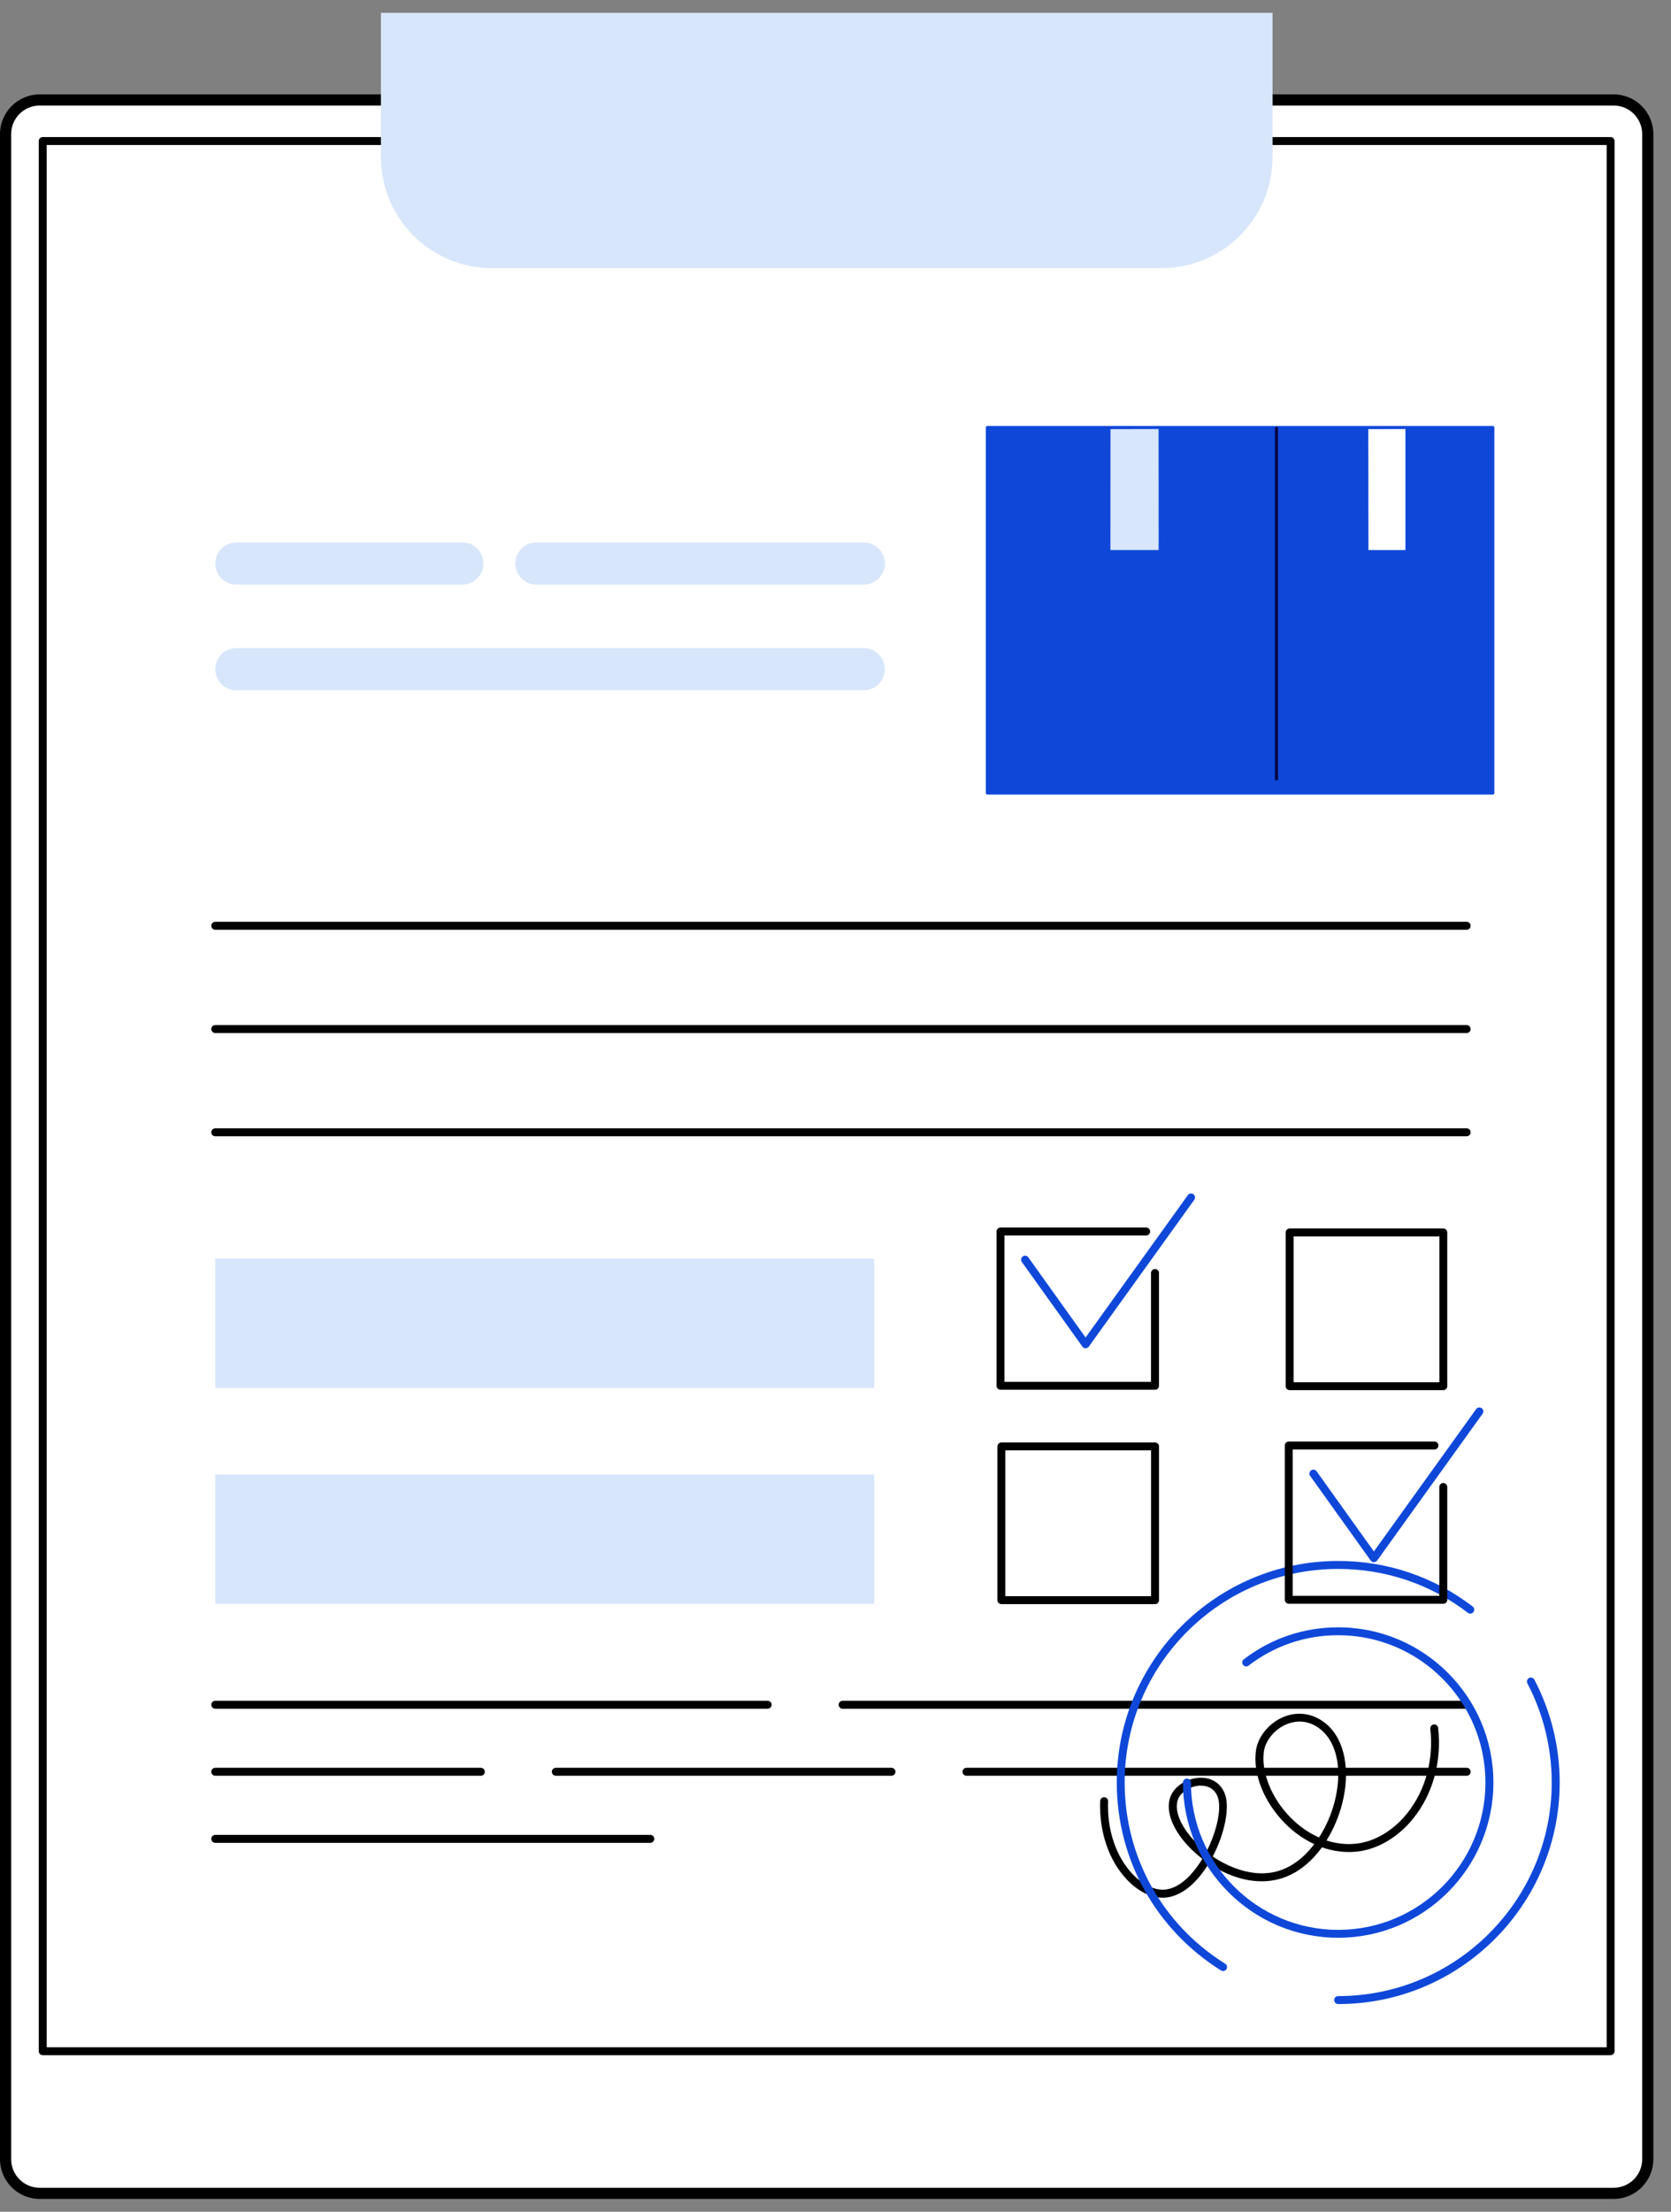 <svg width="65" height="86" viewBox="0 0 65 86" fill="none" xmlns="http://www.w3.org/2000/svg">
<rect x="0" y="0" width="65" height="86" fill="#808080" stroke="none"/>
<g clip-path="url(#clip0_6763_1123)">
<path d="M62.767 3.886H1.544C0.81 3.886 0.216 4.481 0.216 5.214V83.954C0.216 84.688 0.81 85.282 1.544 85.282H62.767C63.501 85.282 64.095 84.688 64.095 83.954V5.214C64.095 4.481 63.501 3.886 62.767 3.886Z" fill="white"/>
<path d="M62.769 85.5H1.544C0.693 85.5 0 84.806 0 83.956V5.214C0 4.364 0.693 3.67 1.544 3.67H62.769C63.622 3.67 64.313 4.364 64.313 5.214V83.956C64.313 84.806 63.62 85.5 62.769 85.5ZM1.544 4.104C0.931 4.104 0.434 4.601 0.434 5.214V83.956C0.434 84.569 0.931 85.066 1.544 85.066H62.769C63.382 85.066 63.879 84.569 63.879 83.956V5.214C63.879 4.601 63.382 4.104 62.769 4.104H1.544Z" fill="black"/>
<path d="M62.649 5.485H1.662V79.756H62.649V5.485Z" fill="white"/>
<path d="M62.649 79.911H1.662C1.577 79.911 1.507 79.841 1.507 79.756V5.485C1.507 5.4 1.577 5.33 1.662 5.33H62.649C62.734 5.33 62.804 5.4 62.804 5.485V79.756C62.804 79.841 62.734 79.911 62.649 79.911ZM1.816 79.604H62.497V5.639H1.816V79.604Z" fill="black"/>
<path d="M57.052 36.152H8.373C8.288 36.152 8.218 36.082 8.218 35.997C8.218 35.912 8.288 35.842 8.373 35.842H57.052C57.137 35.842 57.206 35.912 57.206 35.997C57.206 36.082 57.137 36.152 57.052 36.152Z" fill="black"/>
<path d="M57.052 40.166H8.373C8.288 40.166 8.218 40.096 8.218 40.011C8.218 39.926 8.288 39.857 8.373 39.857H57.052C57.137 39.857 57.206 39.926 57.206 40.011C57.206 40.096 57.137 40.166 57.052 40.166Z" fill="black"/>
<path d="M57.052 44.181H8.373C8.288 44.181 8.218 44.111 8.218 44.026C8.218 43.941 8.288 43.871 8.373 43.871H57.052C57.137 43.871 57.206 43.941 57.206 44.026C57.206 44.111 57.137 44.181 57.052 44.181Z" fill="black"/>
<path d="M57.052 66.44H32.778C32.693 66.44 32.623 66.37 32.623 66.285C32.623 66.2 32.693 66.13 32.778 66.13H57.052C57.137 66.13 57.207 66.2 57.207 66.285C57.207 66.37 57.137 66.44 57.052 66.44Z" fill="black"/>
<path d="M29.86 66.44H8.373C8.288 66.44 8.218 66.37 8.218 66.285C8.218 66.2 8.288 66.13 8.373 66.13H29.86C29.945 66.13 30.015 66.2 30.015 66.285C30.015 66.37 29.945 66.44 29.86 66.44Z" fill="black"/>
<path d="M57.052 69.046H37.595C37.51 69.046 37.44 68.976 37.44 68.891C37.44 68.806 37.51 68.736 37.595 68.736H57.052C57.137 68.736 57.207 68.806 57.207 68.891C57.207 68.976 57.137 69.046 57.052 69.046Z" fill="black"/>
<path d="M34.677 69.046H21.622C21.537 69.046 21.467 68.976 21.467 68.891C21.467 68.806 21.537 68.736 21.622 68.736H34.677C34.762 68.736 34.832 68.806 34.832 68.891C34.832 68.976 34.762 69.046 34.677 69.046Z" fill="black"/>
<path d="M18.704 69.046H8.373C8.288 69.046 8.218 68.976 8.218 68.891C8.218 68.806 8.288 68.736 8.373 68.736H18.704C18.79 68.736 18.859 68.806 18.859 68.891C18.859 68.976 18.79 69.046 18.704 69.046Z" fill="black"/>
<path d="M25.296 71.654H8.373C8.288 71.654 8.218 71.584 8.218 71.499C8.218 71.414 8.288 71.344 8.373 71.344H25.296C25.381 71.344 25.451 71.414 25.451 71.499C25.451 71.584 25.381 71.654 25.296 71.654Z" fill="black"/>
<path d="M38.406 30.836L58.07 30.836V16.623H38.406V30.836Z" fill="#0F48D9"/>
<path d="M58.07 30.895H38.406C38.373 30.895 38.347 30.869 38.347 30.836V16.623C38.347 16.59 38.373 16.564 38.406 16.564H58.07C58.103 16.564 58.129 16.59 58.129 16.623V30.836C58.129 30.869 58.103 30.895 58.07 30.895ZM38.463 30.779H58.011V16.682H38.463V30.779Z" fill="#0F48D9"/>
<path d="M49.653 30.35C49.62 30.35 49.594 30.323 49.594 30.291V16.654C49.594 16.621 49.62 16.595 49.653 16.595C49.686 16.595 49.712 16.621 49.712 16.654V30.291C49.712 30.323 49.686 30.35 49.653 30.35Z" fill="#020341"/>
<path d="M53.225 16.686L53.23 21.387H54.669V16.682L53.225 16.686Z" fill="white"/>
<path d="M43.197 16.686L43.194 21.387H45.07L45.067 16.682L43.197 16.686Z" fill="#D8E6FB"/>
<path d="M33.6 26.841H9.193C8.74 26.841 8.374 26.475 8.374 26.021C8.374 25.567 8.74 25.201 9.193 25.201H33.598C34.052 25.201 34.418 25.567 34.418 26.021C34.418 26.475 34.052 26.841 33.598 26.841H33.6Z" fill="#D8E6FB"/>
<path d="M17.987 22.731H9.195C8.742 22.731 8.375 22.364 8.375 21.911C8.375 21.457 8.742 21.091 9.195 21.091H17.987C18.441 21.091 18.807 21.457 18.807 21.911C18.807 22.364 18.441 22.731 17.987 22.731Z" fill="#D8E6FB"/>
<path d="M33.6 22.731H20.866C20.412 22.731 20.046 22.364 20.046 21.911C20.046 21.457 20.412 21.091 20.866 21.091H33.6C34.054 21.091 34.42 21.457 34.42 21.911C34.42 22.364 34.054 22.731 33.6 22.731Z" fill="#D8E6FB"/>
<path d="M45.231 73.786C45.231 73.786 45.211 73.786 45.2 73.786C44.736 73.775 44.25 73.524 43.829 73.077C43.129 72.334 42.752 71.222 42.795 70.029C42.798 69.944 42.87 69.878 42.955 69.881C43.04 69.883 43.107 69.955 43.103 70.04C43.061 71.152 43.408 72.181 44.051 72.866C44.409 73.245 44.83 73.468 45.205 73.476C45.214 73.476 45.22 73.476 45.229 73.476C45.863 73.476 46.38 72.859 46.633 72.489C46.681 72.419 46.727 72.347 46.77 72.275C46.55 72.105 46.35 71.922 46.177 71.732C45.593 71.087 45.351 70.421 45.512 69.907C45.645 69.484 46.136 69.148 46.655 69.124C47.108 69.102 47.468 69.32 47.636 69.724C47.854 70.247 47.645 71.287 47.174 72.186C47.87 72.654 48.746 72.964 49.557 72.792C50.185 72.659 50.717 72.242 51.123 71.704C50.711 71.514 50.321 71.237 49.974 70.886C49.171 70.068 48.74 68.998 48.851 68.093C48.918 67.526 49.379 66.97 49.967 66.743C50.534 66.525 51.134 66.636 51.611 67.05C52.313 67.659 52.542 68.847 52.205 70.147C52.087 70.602 51.886 71.102 51.6 71.562C51.975 71.684 52.361 71.728 52.743 71.688C53.467 71.614 54.195 71.182 54.738 70.506C55.447 69.623 55.774 68.426 55.637 67.22C55.628 67.135 55.687 67.059 55.772 67.05C55.857 67.039 55.933 67.1 55.942 67.186C56.09 68.472 55.739 69.754 54.978 70.701C54.383 71.442 53.58 71.913 52.774 71.996C52.322 72.042 51.862 71.983 51.422 71.828C50.981 72.436 50.382 72.936 49.618 73.095C48.72 73.284 47.776 72.966 47.019 72.458C46.975 72.528 46.932 72.598 46.886 72.665C46.391 73.391 45.802 73.788 45.224 73.788L45.231 73.786ZM46.714 69.429C46.699 69.429 46.685 69.429 46.672 69.429C46.284 69.447 45.905 69.695 45.811 69.996C45.685 70.397 45.909 70.969 46.411 71.523C46.559 71.686 46.733 71.847 46.928 72C47.342 71.195 47.538 70.275 47.357 69.841C47.211 69.493 46.908 69.431 46.716 69.431L46.714 69.429ZM50.554 66.939C50.362 66.939 50.198 66.985 50.083 67.028C49.596 67.216 49.217 67.67 49.16 68.127C49.062 68.93 49.47 69.929 50.198 70.668C50.532 71.008 50.911 71.27 51.308 71.446C51.587 71.017 51.79 70.533 51.912 70.068C52.22 68.882 52.03 67.814 51.415 67.281C51.112 67.018 50.809 66.939 50.554 66.939Z" fill="black"/>
<path d="M52.054 77.923C51.969 77.923 51.899 77.853 51.899 77.768C51.899 77.683 51.969 77.613 52.054 77.613C56.633 77.613 60.36 73.889 60.36 69.309C60.36 67.968 60.033 66.634 59.414 65.454C59.374 65.378 59.403 65.286 59.479 65.245C59.555 65.206 59.647 65.234 59.686 65.31C60.329 66.534 60.67 67.916 60.67 69.309C60.67 74.059 56.806 77.923 52.056 77.923H52.054Z" fill="#0F48D9"/>
<path d="M47.577 76.641C47.549 76.641 47.521 76.634 47.497 76.617C44.959 75.029 43.441 72.297 43.441 69.307C43.441 64.558 47.305 60.694 52.054 60.694C53.964 60.694 55.772 61.307 57.285 62.465C57.353 62.517 57.366 62.613 57.314 62.681C57.261 62.748 57.165 62.761 57.098 62.709C55.639 61.593 53.895 61.004 52.054 61.004C47.475 61.004 43.748 64.728 43.748 69.307C43.748 72.19 45.209 74.824 47.658 76.355C47.73 76.401 47.752 76.494 47.708 76.566C47.68 76.612 47.63 76.638 47.577 76.638V76.641Z" fill="#0F48D9"/>
<path d="M52.054 75.345C48.724 75.345 46.016 72.637 46.016 69.309C46.016 69.224 46.086 69.155 46.171 69.155C46.256 69.155 46.326 69.224 46.326 69.309C46.326 72.467 48.897 75.038 52.054 75.038C55.212 75.038 57.782 72.469 57.782 69.309C57.782 66.15 55.212 63.581 52.054 63.581C50.781 63.581 49.577 63.989 48.569 64.763C48.502 64.815 48.406 64.802 48.354 64.735C48.301 64.667 48.314 64.571 48.382 64.519C49.444 63.703 50.713 63.274 52.054 63.274C55.384 63.274 58.092 65.982 58.092 69.309C58.092 72.637 55.384 75.345 52.054 75.345Z" fill="#0F48D9"/>
<path d="M34.008 48.943H8.374V53.967H34.008V48.943Z" fill="#D8E6FB"/>
<path d="M34.008 57.334H8.374V62.358H34.008V57.334Z" fill="#D8E6FB"/>
<path d="M56.142 62.358H50.133C50.048 62.358 49.978 62.288 49.978 62.203V56.204C49.978 56.119 50.048 56.05 50.133 56.05H55.798C55.883 56.05 55.953 56.119 55.953 56.204C55.953 56.289 55.883 56.359 55.798 56.359H50.285V62.05H55.988V57.818C55.988 57.733 56.057 57.663 56.142 57.663C56.227 57.663 56.297 57.733 56.297 57.818V62.205C56.297 62.29 56.227 62.36 56.142 62.36V62.358Z" fill="black"/>
<path d="M53.443 60.744C53.393 60.744 53.347 60.72 53.319 60.679L50.964 57.388C50.914 57.319 50.931 57.223 50.999 57.173C51.069 57.122 51.164 57.14 51.215 57.208L53.443 60.324L57.42 54.789C57.471 54.719 57.567 54.704 57.636 54.754C57.706 54.804 57.721 54.9 57.671 54.97L53.568 60.679C53.539 60.718 53.491 60.742 53.443 60.742V60.744Z" fill="#0F48D9"/>
<path d="M44.93 62.373H38.953C38.868 62.373 38.798 62.303 38.798 62.218V56.242C38.798 56.156 38.868 56.087 38.953 56.087H44.93C45.015 56.087 45.085 56.156 45.085 56.242V62.218C45.085 62.303 45.015 62.373 44.93 62.373ZM39.106 62.064H44.775V56.394H39.106V62.064Z" fill="black"/>
<path d="M44.928 54.037H38.919C38.833 54.037 38.764 53.967 38.764 53.882V47.883C38.764 47.798 38.833 47.728 38.919 47.728H44.584C44.669 47.728 44.738 47.798 44.738 47.883C44.738 47.968 44.669 48.038 44.584 48.038H39.071V53.729H44.773V49.497C44.773 49.412 44.843 49.342 44.928 49.342C45.013 49.342 45.083 49.412 45.083 49.497V53.884C45.083 53.969 45.013 54.039 44.928 54.039V54.037Z" fill="black"/>
<path d="M42.228 52.425C42.178 52.425 42.132 52.401 42.104 52.36L39.749 49.07C39.699 49 39.716 48.904 39.784 48.854C39.854 48.804 39.95 48.821 40 48.889L42.228 52.005L46.206 46.47C46.256 46.401 46.352 46.385 46.422 46.435C46.491 46.486 46.507 46.582 46.456 46.651L42.353 52.36C42.324 52.399 42.276 52.423 42.228 52.423V52.425Z" fill="#0F48D9"/>
<path d="M56.142 54.052H50.166C50.081 54.052 50.011 53.982 50.011 53.897V47.92C50.011 47.835 50.081 47.766 50.166 47.766H56.142C56.227 47.766 56.297 47.835 56.297 47.92V53.897C56.297 53.982 56.227 54.052 56.142 54.052ZM50.32 53.745H55.99V48.075H50.32V53.745Z" fill="black"/>
<path d="M45.181 10.426H19.134C16.749 10.426 14.817 8.492 14.817 6.108V0.5H49.501V6.108C49.501 8.494 47.567 10.426 45.183 10.426H45.181Z" fill="#D8E6FB"/>
</g>
<defs>
<clipPath id="clip0_6763_1123">
<rect width="64.313" height="85" fill="white" transform="translate(0 0.5)"/>
</clipPath>
</defs>
</svg>
